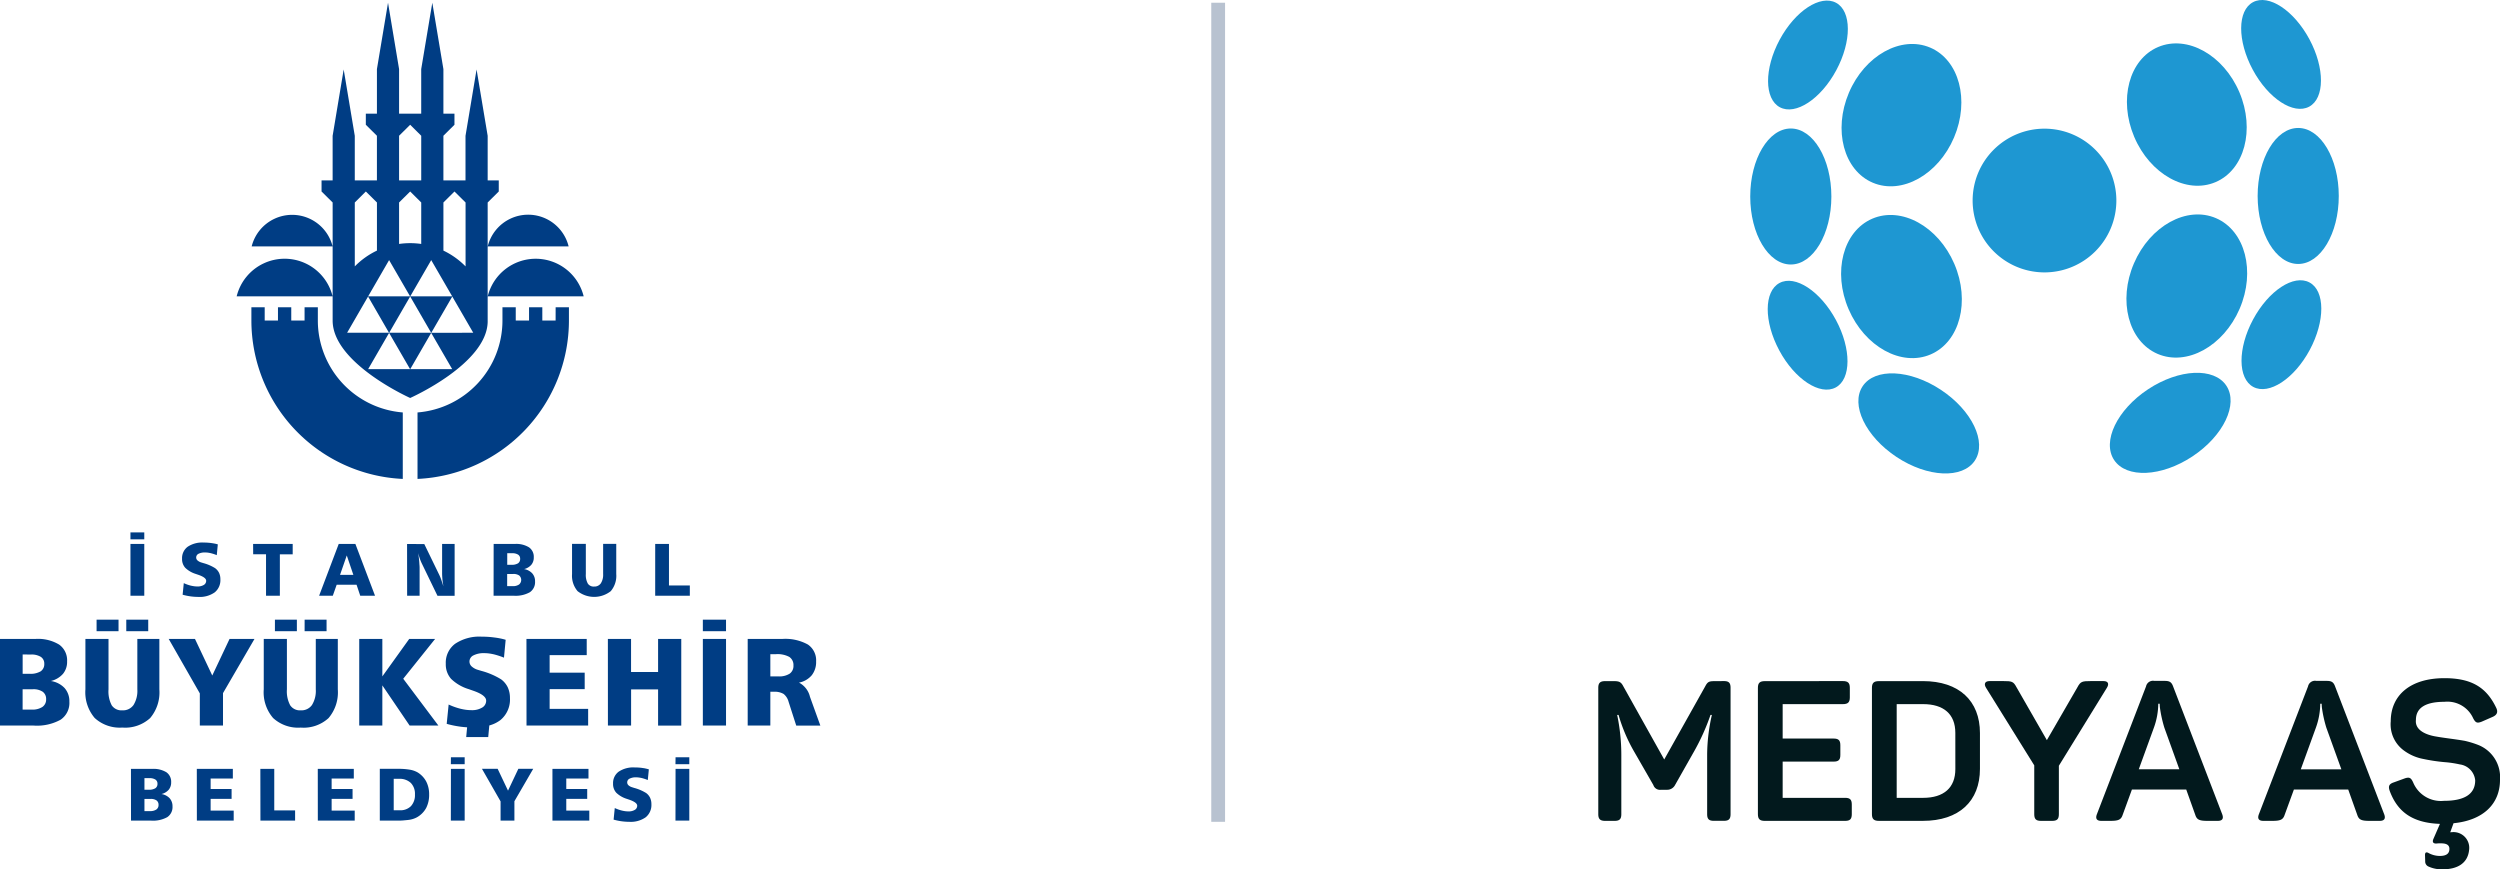 <svg xmlns="http://www.w3.org/2000/svg" width="215.69" height="75" viewBox="0 0 215.69 75">
  <g id="logo" transform="translate(-39 1.199)">
    <g id="seperator" transform="translate(143.503 -0.963)">
      <rect id="line" width="1.19" height="70.667" fill="#b8c2d0"/>
    </g>
    <g id="medya_as_logo" data-name="medya as logo" transform="translate(176.893 -1.199)">
      <g id="logo-2" data-name="logo" transform="translate(13.106 0)">
        <path id="path" d="M73.8,17.985c2.517-1.083,5.685.658,7.078,3.893s.479,6.732-2.037,7.815-5.685-.658-7.078-3.891-.48-6.734,2.037-7.817" transform="translate(-63.268 0.883)" fill="#1e97d2" fill-rule="evenodd"/>
        <path id="path-2" data-name="path" d="M78.768,11.789c2.507,1.062,3.433,4.535,2.066,7.753s-4.5,4.969-7.009,3.908-3.43-4.535-2.066-7.755,4.5-4.967,7.009-3.905" transform="translate(-63.245 -7.686)" fill="#1e97d2" fill-rule="evenodd"/>
        <path id="path-3" data-name="path" d="M74.335,10.1c-1.35-.725-3.528.7-4.867,3.194s-1.329,5.1.021,5.821,3.528-.7,4.867-3.194,1.329-5.1-.021-5.821" transform="translate(-66.928 -9.861)" fill="#1e97d2" fill-rule="evenodd"/>
        <path id="path-4" data-name="path" d="M69.477,20.232c1.35-.725,3.528.706,4.867,3.194s1.329,5.1-.021,5.821-3.528-.7-4.867-3.194-1.329-5.1.021-5.821" transform="translate(-66.946 4.182)" fill="#1e97d2" fill-rule="evenodd"/>
        <path id="path-5" data-name="path" d="M71.328,14.536c1.935,0,3.5,2.626,3.5,5.868s-1.57,5.866-3.5,5.866-3.5-2.626-3.5-5.866,1.57-5.868,3.5-5.868" transform="translate(-67.824 -3.45)" fill="#1e97d2" fill-rule="evenodd"/>
        <path id="path-6" data-name="path" d="M72.1,24.506c-1.057,1.6.253,4.33,2.927,6.1s5.7,1.906,6.758.308-.253-4.33-2.929-6.1-5.7-1.906-6.756-.308" transform="translate(-62.4 8.82)" fill="#1e97d2" fill-rule="evenodd"/>
        <path id="path-7" data-name="path" d="M89.16,17.966c-2.517-1.083-5.685.661-7.078,3.893s-.48,6.732,2.037,7.815,5.685-.658,7.078-3.891.479-6.734-2.037-7.817" transform="translate(-48.97 0.857)" fill="#1e97d2" fill-rule="evenodd"/>
        <path id="path-8" data-name="path" d="M84.145,11.769c-2.507,1.062-3.43,4.535-2.066,7.753s4.5,4.969,7.009,3.908,3.43-4.535,2.066-7.753-4.5-4.969-7.009-3.908" transform="translate(-48.946 -7.714)" fill="#1e97d2" fill-rule="evenodd"/>
        <path id="path-9" data-name="path" d="M86.6,10.078c1.35-.725,3.528.7,4.867,3.194s1.329,5.1-.021,5.821-3.528-.7-4.867-3.194-1.329-5.1.021-5.821" transform="translate(-43.221 -9.889)" fill="#1e97d2" fill-rule="evenodd"/>
        <path id="path-10" data-name="path" d="M91.458,20.214c-1.35-.725-3.528.7-4.867,3.194s-1.329,5.1.021,5.821,3.528-.7,4.867-3.194,1.329-5.1-.021-5.821" transform="translate(-43.203 4.155)" fill="#1e97d2" fill-rule="evenodd"/>
        <path id="path-11" data-name="path" d="M89.679,14.517c-1.935,0-3.5,2.626-3.5,5.868s1.57,5.866,3.5,5.866,3.5-2.626,3.5-5.866-1.57-5.868-3.5-5.868" transform="translate(-42.398 -3.477)" fill="#1e97d2" fill-rule="evenodd"/>
        <path id="path-12" data-name="path" d="M90.883,24.486c1.057,1.6-.253,4.33-2.927,6.1s-5.7,1.906-6.758.308.253-4.33,2.929-6.1,5.7-1.906,6.756-.308" transform="translate(-49.801 8.792)" fill="#1e97d2" fill-rule="evenodd"/>
        <path id="path-13" data-name="path" d="M82.068,14.542a6.2,6.2,0,1,1-6.2,6.2,6.2,6.2,0,0,1,6.2-6.2" transform="translate(-56.676 -3.441)" fill="#1e97d2" fill-rule="evenodd"/>
      </g>
      <g id="text" transform="translate(0 58.508)">
        <path id="path-14" data-name="path" d="M70.121,31.479c.424,0,.577.153.577.577v10.9c0,.426-.153.579-.577.579h-.866c-.424,0-.577-.153-.577-.579V37.78a15.751,15.751,0,0,1,.408-3.379h-.119a18.813,18.813,0,0,1-1.395,3.108l-1.664,2.939a.758.758,0,0,1-.661.408H64.7a.6.6,0,0,1-.663-.408l-1.7-2.957A14.047,14.047,0,0,1,61.034,34.4h-.119a16.889,16.889,0,0,1,.358,3.4V42.96c0,.426-.155.579-.579.579H59.88c-.426,0-.595-.153-.595-.579v-10.9c0-.424.169-.577.595-.577h.748c.474,0,.627.084.814.442l3.533,6.318,3.531-6.3c.205-.39.324-.458.782-.458Z" transform="translate(-59.285 -31.226)" fill="#02191d"/>
        <path id="path-15" data-name="path" d="M73.473,31.479c.424,0,.595.153.595.577v.832c0,.426-.171.579-.595.579h-5.2v2.971h4.4c.424,0,.577.155.577.579v.832c0,.424-.153.577-.577.577h-4.4v3.126H73.66c.424,0,.577.153.577.577v.832c0,.426-.153.579-.577.579H66.73c-.424,0-.593-.153-.593-.579v-10.9c0-.424.169-.577.593-.577Z" transform="translate(-52.365 -31.226)" fill="#02191d"/>
        <path id="path-16" data-name="path" d="M75.429,31.48c3.125,0,4.924,1.7,4.924,4.482v3.091c0,2.786-1.8,4.484-4.924,4.484h-3.8c-.424,0-.595-.153-.595-.577v-10.9c0-.424.171-.577.595-.577Zm2.8,4.466c0-1.614-1-2.48-2.786-2.48H73.17v8.086h2.275c1.783,0,2.786-.866,2.786-2.48Z" transform="translate(-47.424 -31.225)" fill="#02191d"/>
        <path id="path-17" data-name="path" d="M86.12,31.479c.408,0,.492.255.289.577l-4.144,6.728V42.96c0,.426-.153.579-.579.579H80.72c-.424,0-.579-.153-.579-.579V38.749L75.98,32.056c-.2-.322-.1-.577.306-.577h1.19c.73,0,.866.034,1.122.511l2.631,4.585,2.651-4.585c.253-.476.406-.511,1.138-.511Z" transform="translate(-42.527 -31.226)" fill="#02191d"/>
        <path id="path-18" data-name="path" d="M91.53,42.987c.137.374,0,.561-.39.561h-.882c-.7,0-.919-.1-1.053-.511l-.782-2.191H83.736l-.8,2.191c-.137.408-.358.511-1.053.511H81.1c-.39,0-.527-.187-.39-.561l4.245-11.041a.612.612,0,0,1,.714-.474h.9c.408,0,.577.1.714.458Zm-4.993-7.473a10.792,10.792,0,0,1-.39-1.783l-.018-.289h-.119a6.209,6.209,0,0,1-.374,2.056l-1.308,3.6h3.5Z" transform="translate(-37.696 -31.235)" fill="#02191d"/>
        <path id="path-19" data-name="path" d="M98.483,42.987c.137.374,0,.561-.39.561h-.882c-.7,0-.919-.1-1.053-.511l-.782-2.191H90.689l-.8,2.191c-.137.408-.358.511-1.053.511h-.782c-.39,0-.527-.187-.39-.561l4.245-11.041a.612.612,0,0,1,.714-.474h.9c.408,0,.577.1.714.458Zm-4.993-7.473a10.79,10.79,0,0,1-.39-1.783l-.018-.289h-.119A6.208,6.208,0,0,1,92.59,35.5l-1.306,3.6h3.5Z" transform="translate(-30.674 -31.235)" fill="#02191d"/>
        <path id="path-20" data-name="path" d="M99.732,36.754a8.235,8.235,0,0,1,1.136.34,2.987,2.987,0,0,1,1.938,3.023c0,2.088-1.445,3.5-4.01,3.753l-.285.782c.05,0,.151-.016.219-.016a1.359,1.359,0,0,1,1.409,1.546c-.119,1.172-1.053,1.664-2.275,1.664a2.739,2.739,0,0,1-1.222-.237.47.47,0,0,1-.291-.46l-.016-.527c0-.219.084-.287.273-.2a2.063,2.063,0,0,0,1,.271c.563,0,.832-.2.832-.611,0-.322-.237-.476-.712-.476a2.581,2.581,0,0,0-.424.018c-.273,0-.358-.137-.241-.408l.561-1.29c-2.358-.084-3.652-1.019-4.331-2.836-.153-.426-.05-.613.36-.748l.933-.34c.408-.137.545-.05.73.356a2.588,2.588,0,0,0,2.649,1.58c1.8,0,2.7-.595,2.7-1.767a1.532,1.532,0,0,0-1.323-1.375,9.429,9.429,0,0,0-1.361-.2,15.587,15.587,0,0,1-1.8-.273,4.068,4.068,0,0,1-1.63-.7,2.791,2.791,0,0,1-1.172-2.549c0-2.225,1.666-3.719,4.635-3.719,2.364,0,3.636.816,4.468,2.565.169.356.07.611-.324.78l-.933.408c-.392.153-.527.1-.732-.287a2.437,2.437,0,0,0-2.48-1.427c-1.646,0-2.462.527-2.462,1.562-.1.9.9,1.309,1.8,1.443.527.1,1.749.239,2.38.358" transform="translate(-25.008 -31.353)" fill="#02191d"/>
      </g>
    </g>
    <g id="ibb_logo" data-name="ibb logo" transform="translate(39 -0.963)">
      <path id="path-21" data-name="path" d="M28.629,56.627l-.088.922a3.842,3.842,0,0,0-.525-.172c-.083-.019-.167-.033-.246-.045a2.074,2.074,0,0,0-.241-.014,1.164,1.164,0,0,0-.565.114.354.354,0,0,0-.2.317.335.335,0,0,0,.1.243.83.83,0,0,0,.313.179l.2.062a3.768,3.768,0,0,1,1.019.438,1.121,1.121,0,0,1,.346.414,1.3,1.3,0,0,1,.11.55,1.352,1.352,0,0,1-.489,1.124,2.231,2.231,0,0,1-1.422.393,4.935,4.935,0,0,1-.67-.048,5.187,5.187,0,0,1-.677-.141l.1-1a3.406,3.406,0,0,0,.608.217c.1.021.191.04.286.052a1.886,1.886,0,0,0,.277.019,1.021,1.021,0,0,0,.556-.131.412.412,0,0,0,.205-.36c0-.183-.217-.353-.654-.507l-.243-.083a2.253,2.253,0,0,1-.909-.531,1.114,1.114,0,0,1-.274-.779,1.222,1.222,0,0,1,.482-1.034,2.256,2.256,0,0,1,1.379-.364,4.855,4.855,0,0,1,.637.04c.1.014.2.029.3.048s.193.043.291.071m3.046.85h1.109V61.05h1.193V57.477h1.107v-.893H31.675Zm8.643,1.777H39.176l.58-1.674Zm-2.953,1.8h1.181l.334-.948H40.6l.317.948h1.276L40.5,56.584H39.061Zm7.593,0h1.076V58.692c0-.079,0-.171-.01-.283s-.012-.212-.021-.3c-.014-.157-.029-.286-.041-.383s-.029-.217-.05-.353c.052.193.1.357.146.491a3.985,3.985,0,0,0,.172.414l1.345,2.777h1.481V56.584H47.981v2.53c0,.141.01.307.026.5s.048.393.086.617c-.036-.107-.072-.214-.107-.324-.05-.148-.079-.236-.088-.264a4.019,4.019,0,0,0-.155-.376l-1.3-2.677H44.958Zm9.153-1.875a.854.854,0,0,1,.515.131.51.51,0,0,1-.017.781.926.926,0,0,1-.553.138h-.468v-1.05Zm-.1-1.789a.916.916,0,0,1,.52.121.4.4,0,0,1,.177.36.444.444,0,0,1-.186.391,1.035,1.035,0,0,1-.565.126h-.363v-1ZM52.422,61.05h1.739a2.519,2.519,0,0,0,1.388-.3A1.048,1.048,0,0,0,56,59.814a1,1,0,0,0-.248-.7,1.218,1.218,0,0,0-.7-.362,1.2,1.2,0,0,0,.623-.367.963.963,0,0,0,.215-.646.989.989,0,0,0-.413-.865,2.092,2.092,0,0,0-1.219-.291h-1.83Zm6.77-1.867a2.043,2.043,0,0,0,.479,1.474,2.321,2.321,0,0,0,2.86,0,2.046,2.046,0,0,0,.475-1.479v-2.6H61.874v2.6a1.368,1.368,0,0,1-.2.805.667.667,0,0,1-.577.276.6.6,0,0,1-.544-.257,1.527,1.527,0,0,1-.172-.824v-2.6h-1.19Zm7.173,1.867h2.989v-.884h-1.8V56.584H66.366ZM21.093,56.186h1.193v-.6H21.093Zm0,4.864h1.193V56.584H21.093Zm-8.431,8.068a1.423,1.423,0,0,1,.864.219.755.755,0,0,1,.291.643.768.768,0,0,1-.32.665,1.571,1.571,0,0,1-.923.229h-.785V69.118Zm-.172-2.994a1.527,1.527,0,0,1,.868.2.679.679,0,0,1,.3.6.737.737,0,0,1-.313.65,1.715,1.715,0,0,1-.947.212h-.606v-1.67ZM9.838,72.252h2.91a4.212,4.212,0,0,0,2.321-.507,1.746,1.746,0,0,0,.754-1.558,1.7,1.7,0,0,0-.415-1.174,2.043,2.043,0,0,0-1.181-.605,2.015,2.015,0,0,0,1.042-.615,1.618,1.618,0,0,0,.358-1.079,1.659,1.659,0,0,0-.687-1.448,3.511,3.511,0,0,0-2.04-.488H9.838Zm17.24-2.777v2.777h2v-2.8l2.717-4.676H29.643l-1.491,3.158-1.493-3.158H24.392Zm5.515-.348A3.4,3.4,0,0,0,33.4,71.6a3.185,3.185,0,0,0,2.383.827,3.193,3.193,0,0,0,2.4-.819,3.426,3.426,0,0,0,.8-2.477V64.778h-1.9V69.13a2.31,2.31,0,0,1-.329,1.348,1.111,1.111,0,0,1-.966.46,1.009,1.009,0,0,1-.911-.431,2.549,2.549,0,0,1-.286-1.377V64.778H32.594Zm3.526-5.014h1.894v-1H36.12Zm-2.562,0h1.894v-1H33.558ZM17.207,69.127a3.415,3.415,0,0,0,.8,2.47,3.191,3.191,0,0,0,2.386.827,3.193,3.193,0,0,0,2.4-.819,3.436,3.436,0,0,0,.794-2.477V64.778h-1.9V69.13a2.31,2.31,0,0,1-.329,1.348,1.112,1.112,0,0,1-.969.46,1.012,1.012,0,0,1-.911-.431A2.574,2.574,0,0,1,19.2,69.13V64.778H17.207Zm3.526-5.014h1.894v-1H20.733Zm-2.562,0h1.894v-1H18.171Zm22.66,8.139h1.994V68.784l2.355,3.468h2.481l-3.034-4.04,2.751-3.435H45.144L42.825,68.01V64.778H40.831Zm14.433,0h5.317V70.809H57.258v-1.7h3.025V67.686H57.258V66.178h3.2v-1.4h-5.2Zm7.023,0h2V69.13h2.328v3.123h2V64.778h-2v2.854H64.283V64.778h-2Zm8.19-8.139h2v-1h-2Zm0,8.139h2V64.778h-2Zm6.317-6.16a2.137,2.137,0,0,1,1.14.236.833.833,0,0,1,.36.743.811.811,0,0,1-.322.7A1.646,1.646,0,0,1,77,68.01h-.7V66.093Zm-2.448,6.16H76.3V69.335h.291a1.523,1.523,0,0,1,.856.191,1.287,1.287,0,0,1,.429.681l.658,2.046h2.08l-.895-2.482a1.854,1.854,0,0,0-.947-1.224,1.913,1.913,0,0,0,1.1-.634,1.836,1.836,0,0,0,.377-1.186,1.646,1.646,0,0,0-.716-1.47,4.033,4.033,0,0,0-2.207-.479H74.346ZM53.651,68.965a1.88,1.88,0,0,0-.577-.7,6.385,6.385,0,0,0-1.706-.731l-.332-.1a1.34,1.34,0,0,1-.522-.3.568.568,0,0,1-.172-.407.592.592,0,0,1,.339-.529,1.926,1.926,0,0,1,.945-.193,2.888,2.888,0,0,1,.4.026c.136.017.272.043.413.074a6.523,6.523,0,0,1,.88.288l.146-1.541a4.838,4.838,0,0,0-.487-.121c-.16-.033-.324-.06-.5-.079a7.485,7.485,0,0,0-1.064-.069,3.758,3.758,0,0,0-2.309.612,2.031,2.031,0,0,0-.806,1.727,1.869,1.869,0,0,0,.458,1.3,3.726,3.726,0,0,0,1.524.888l.406.143q1.095.382,1.095.848a.68.68,0,0,1-.346.6,1.7,1.7,0,0,1-.928.222,3.972,3.972,0,0,1-.463-.031,4.6,4.6,0,0,1-.479-.091,5.681,5.681,0,0,1-1.021-.364l-.167,1.667a8.517,8.517,0,0,0,1.131.236c.212.031.422.05.63.062l-.079.841h1.9l.093-1a2.783,2.783,0,0,0,.961-.467,2.294,2.294,0,0,0,.821-1.891,2.164,2.164,0,0,0-.186-.922M22.827,78.581a.855.855,0,0,1,.515.129.453.453,0,0,1,.174.386.46.46,0,0,1-.191.4.949.949,0,0,1-.553.136H22.3V78.581Zm-.1-1.791a.916.916,0,0,1,.52.121.409.409,0,0,1,.177.36.444.444,0,0,1-.186.391,1.038,1.038,0,0,1-.568.126H22.3v-1Zm-1.586,3.663h1.741a2.521,2.521,0,0,0,1.388-.3,1.044,1.044,0,0,0,.451-.931,1.02,1.02,0,0,0-.248-.7,1.225,1.225,0,0,0-.706-.362,1.2,1.2,0,0,0,.623-.367.972.972,0,0,0,.215-.645.994.994,0,0,0-.41-.867,2.124,2.124,0,0,0-1.221-.291H21.136Zm5.682,0H30v-.862H28.011V78.574h1.808v-.85H28.011v-.9h1.916v-.836H26.818Zm5.484,0h2.991v-.881H33.5V75.985H32.3Zm4.952,0h3.182v-.862H38.45V78.574h1.806v-.85H38.45v-.9h1.913v-.836H37.255Zm7-3.606a1.392,1.392,0,0,1,1.021.353,1.334,1.334,0,0,1,.358.993,1.4,1.4,0,0,1-.344,1.01,1.287,1.287,0,0,1-.973.357h-.515V76.847Zm-1.653,3.606h1.419c.224,0,.432,0,.623-.019s.353-.029.487-.05a2.006,2.006,0,0,0,.675-.219,2.042,2.042,0,0,0,.794-.8,2.462,2.462,0,0,0,.258-1.174,2.38,2.38,0,0,0-.248-1.105,2.062,2.062,0,0,0-.737-.788,2.038,2.038,0,0,0-.673-.238,5.879,5.879,0,0,0-1.031-.076H42.606Zm10.42-1.66v1.66h1.193V78.781l1.625-2.8H54.56l-.892,1.886-.895-1.886H51.418Zm4.475,1.66h3.18v-.862H58.694V78.574H60.5v-.85H58.694v-.9H60.61v-.836H57.5Zm8.03-4.5c-.1-.019-.193-.033-.3-.048a4.855,4.855,0,0,0-.637-.04,2.243,2.243,0,0,0-1.381.367,1.217,1.217,0,0,0-.482,1.031,1.116,1.116,0,0,0,.274.781,2.265,2.265,0,0,0,.911.531l.243.083c.437.155.654.324.654.51a.408.408,0,0,1-.205.357,1.02,1.02,0,0,1-.556.133,2.364,2.364,0,0,1-.563-.074,3.248,3.248,0,0,1-.611-.217l-.1,1a5.152,5.152,0,0,0,.675.141,4.969,4.969,0,0,0,.673.048,2.231,2.231,0,0,0,1.422-.393,1.359,1.359,0,0,0,.491-1.127,1.3,1.3,0,0,0-.112-.55,1.092,1.092,0,0,0-.344-.414,3.831,3.831,0,0,0-1.021-.438l-.2-.064a.781.781,0,0,1-.312-.176.34.34,0,0,1-.1-.245.353.353,0,0,1,.2-.314,1.162,1.162,0,0,1,.565-.117,1.664,1.664,0,0,1,.241.017,2.312,2.312,0,0,1,.246.043,3.756,3.756,0,0,1,.525.174l.091-.922a2.936,2.936,0,0,0-.293-.074m-16.79-.369h1.193v-.6H48.742Zm0,4.866h1.193V75.985H48.742Zm19.38-4.866h1.193v-.6H68.122Zm0,4.866h1.193V75.985H68.122ZM37.26,37.31V36.164H36.115V37.31H34.967V36.164H33.82V37.31H32.675V36.164H31.527V37.31A13.688,13.688,0,0,0,44.588,50.972V45.237A7.958,7.958,0,0,1,37.26,37.31m20.516-1.146h1.147V37.31A13.688,13.688,0,0,1,45.86,50.972V45.237a7.958,7.958,0,0,0,7.328-7.927V36.164h1.147V37.31h1.147V36.164h1.145V37.31h1.147ZM38.534,30.912H31.551a3.6,3.6,0,0,1,6.983,0m13.383,0a3.594,3.594,0,0,1,6.98,0ZM38.534,35.221H30.256a4.262,4.262,0,0,1,8.278,0m17.522-3.244a4.262,4.262,0,0,1,4.139,3.244H51.917a4.264,4.264,0,0,1,4.139-3.244M51.912,37.4h0V27.122l.957-.948v-.955h-.957V21.372l-.957-5.726L50,21.372v3.847H48.093V21.365l.954-.948v-.955h-.954V15.615l-.957-5.726-.957,5.726v3.847H44.269V15.615l-.954-5.726-.957,5.726v3.847H41.4v.955l.957.948v3.854H40.447V21.372l-.957-5.726-.954,5.726v3.847H37.58v.955l.957.948V37.31c0,3.69,6.689,6.679,6.689,6.679s6.641-2.944,6.687-6.591m-1.245.965H47.048l1.811-3.127Zm-2.574-11.24.954-.948.957.948v5.514a6.718,6.718,0,0,0-1.911-1.362Zm-1.052,4.971,1.811,3.127H45.232ZM44.269,21.365l.957-.948.954.948v3.854H44.269Zm0,5.757.957-.948.954.948V30.7a6.642,6.642,0,0,0-1.911,0Zm-.861,4.971,1.811,3.127H41.6Zm-2.96-4.971.954-.948.957.948v4.152a6.718,6.718,0,0,0-1.911,1.362Zm-.663,11.24,1.808-3.127L43.4,38.362ZM41.6,41.5l1.808-3.127L45.218,41.5Zm1.818-3.142,1.808-3.127,1.808,3.127ZM45.232,41.5l1.808-3.127L48.851,41.5Z" transform="translate(-9.838 -9.889)" fill="#003d84" fill-rule="evenodd"/>
    </g>
  </g>
</svg>
